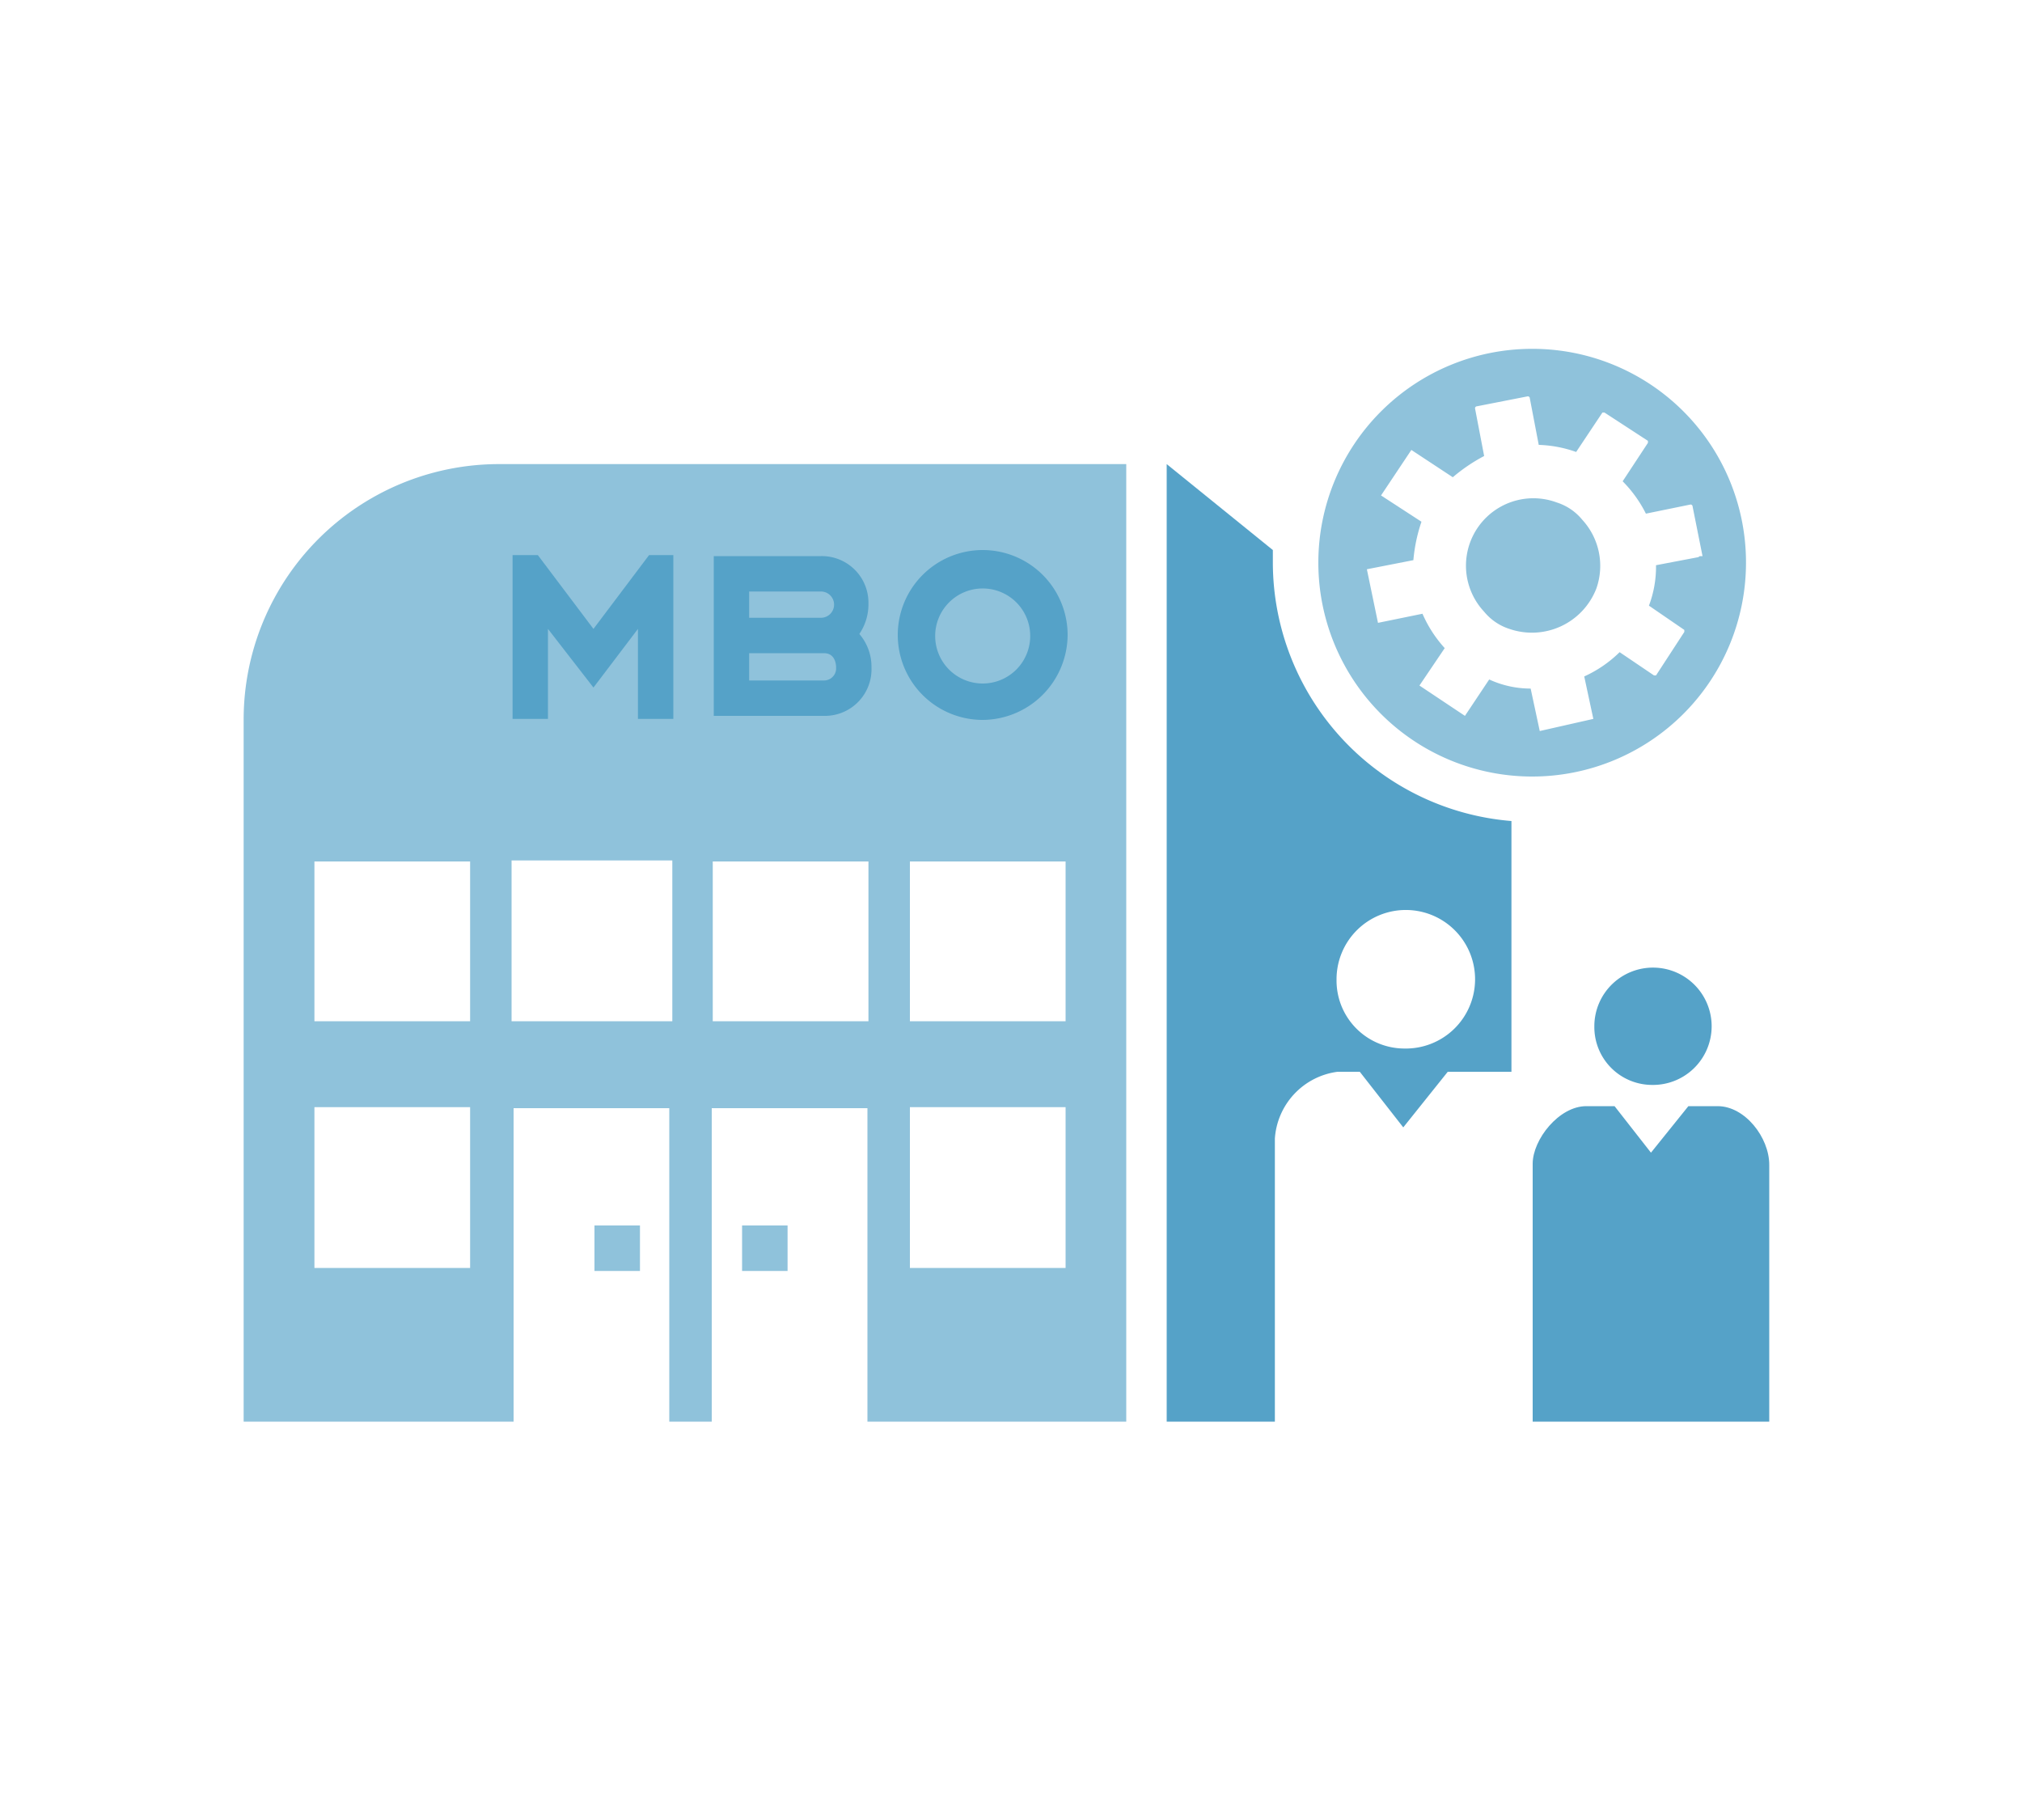 <svg xmlns="http://www.w3.org/2000/svg" width="120" height="108" viewBox="0 0 120 108">
  <g id="CEM_MBO" transform="translate(0 0.3)">
    <path id="Path_481" data-name="Path 481" d="M39.28,45.6A15.159,15.159,0,0,0,24.1,60.78v41.64H40.12V83.82h9.24v18.6h2.52V83.82h9.24v18.6H76.48V45.6ZM37.54,93.3H28.3V83.76h9.24Zm0-14.64H28.3V69.18h9.24Zm12,0H40V69.12h9.54Zm11.64,0H51.94V69.18h9.24ZM72.88,93.3H63.64V83.76h9.24Zm0-14.64H63.64V69.18h9.24Z" transform="translate(-9.64 -18.36)" fill="#8fc2db"/>
    <g id="Group_48" transform="translate(35.28 72.42)">
      <path id="Path_55" d="M61.5,123.6H58.8v-2.7h2.7Zm8.76,0h-2.7v-2.7h2.7Z" transform="translate(-58.8 -120.9)" fill="#8fc2db"/>
    </g>
    <path id="Path_482" data-name="Path 482" d="M93.84,64.18a5.04,5.04,0,1,1,5.04-5.04A5.07,5.07,0,0,1,93.84,64.18Zm0-7.8a2.82,2.82,0,1,0,2.82,2.82h0A2.817,2.817,0,0,0,93.84,56.38Z" transform="translate(-35.52 -21.76)" fill="#55a2c8"/>
    <path id="Path_483" data-name="Path 483" d="M77.14,64.18H70.6V54.7h6.36a2.766,2.766,0,0,1,2.82,2.76v.12a3.126,3.126,0,0,1-.54,1.74,2.982,2.982,0,0,1,.72,1.98,2.767,2.767,0,0,1-2.7,2.88Zm-4.44-2.1h4.44a.72.72,0,0,0,.72-.66V61.3c0-.06,0-.84-.72-.84H72.7Zm0-3.72h4.26a.78.78,0,1,0,0-1.56H72.7Z" transform="translate(-28.24 -22)" fill="#55a2c8"/>
    <path id="Path_484" data-name="Path 484" d="M58.8,54.6l-3.3,4.38L52.2,54.6H50.7v9.72h2.1V58.98l2.7,3.48,2.64-3.48v5.34h2.1V54.6Z" transform="translate(-20.28 -21.96)" fill="#55a2c8"/>
    <path id="Path_73" d="M161.12,102.359a3.481,3.481,0,1,0-3.42-3.54v.06A3.432,3.432,0,0,0,161.12,102.359Z" transform="translate(-63.08 -38.279)" fill="#55a2c8"/>
    <path id="Path_74" d="M165.64,112.58c0-1.62-1.44-3.48-3.06-3.48h-1.74l-2.22,2.76-2.16-2.76h-1.68c-1.62,0-3.18,1.98-3.18,3.42v15.3h14.04Z" transform="translate(-60.64 -43.76)" fill="#55a2c8"/>
    <path id="Path_485" data-name="Path 485" d="M121.7,51.48V50.7l-6.3-5.1v56.82h6.42V85.62a4.287,4.287,0,0,1,3.72-3.96h1.32l2.58,3.3,2.64-3.3h3.78V66.78A15.412,15.412,0,0,1,121.7,51.48Zm7.8,28.8a4.033,4.033,0,0,1-4.02-4.08h0v-.06a4.111,4.111,0,1,1,4.02,4.14Z" transform="translate(-46.16 -18.36)" fill="#55a2c8"/>
    <path id="Path_486" data-name="Path 486" d="M151.911,50.271a3.205,3.205,0,0,0-1.5-1.02,4,4,0,0,0-4.32,6.48,3.205,3.205,0,0,0,1.5,1.02,4.1,4.1,0,0,0,5.16-2.4,4.04,4.04,0,0,0-.84-4.08Z" transform="translate(-58.011 -19.731)" fill="#8fc2db"/>
    <path id="Path_487" data-name="Path 487" d="M143.12,34.2a12.69,12.69,0,1,0,12.66,12.72h0A12.675,12.675,0,0,0,143.12,34.2Zm9.84,12.36-2.52.48a6.527,6.527,0,0,1-.42,2.4l2.1,1.44V51l-1.68,2.58h-.12l-2.04-1.38a7.267,7.267,0,0,1-2.1,1.44l.54,2.52-3.18.72L143,54.36a5.869,5.869,0,0,1-2.46-.54l-1.44,2.16-2.7-1.8,1.5-2.22a7.429,7.429,0,0,1-1.32-2.04l-2.64.54-.66-3.18,2.76-.54a9.635,9.635,0,0,1,.48-2.28l-2.4-1.56,1.8-2.7,2.46,1.62a10.125,10.125,0,0,1,1.86-1.26l-.54-2.82c0-.06,0-.06.06-.12l3.06-.6c.06,0,.06,0,.12.06l.54,2.82a7.258,7.258,0,0,1,2.22.42l1.56-2.34h.12l2.58,1.68v.12l-1.5,2.28a7.464,7.464,0,0,1,1.38,1.92l2.64-.54c.06,0,.06,0,.12.06h0l.6,3C153.02,46.5,153.02,46.5,152.96,46.56Z" transform="translate(-52.16 -13.8)" fill="#8fc2db"/>
    <rect id="Rectangle_253" data-name="Rectangle 253" width="120" height="108" transform="translate(0 -0.3)" fill="none"/>
  </g>
</svg>
